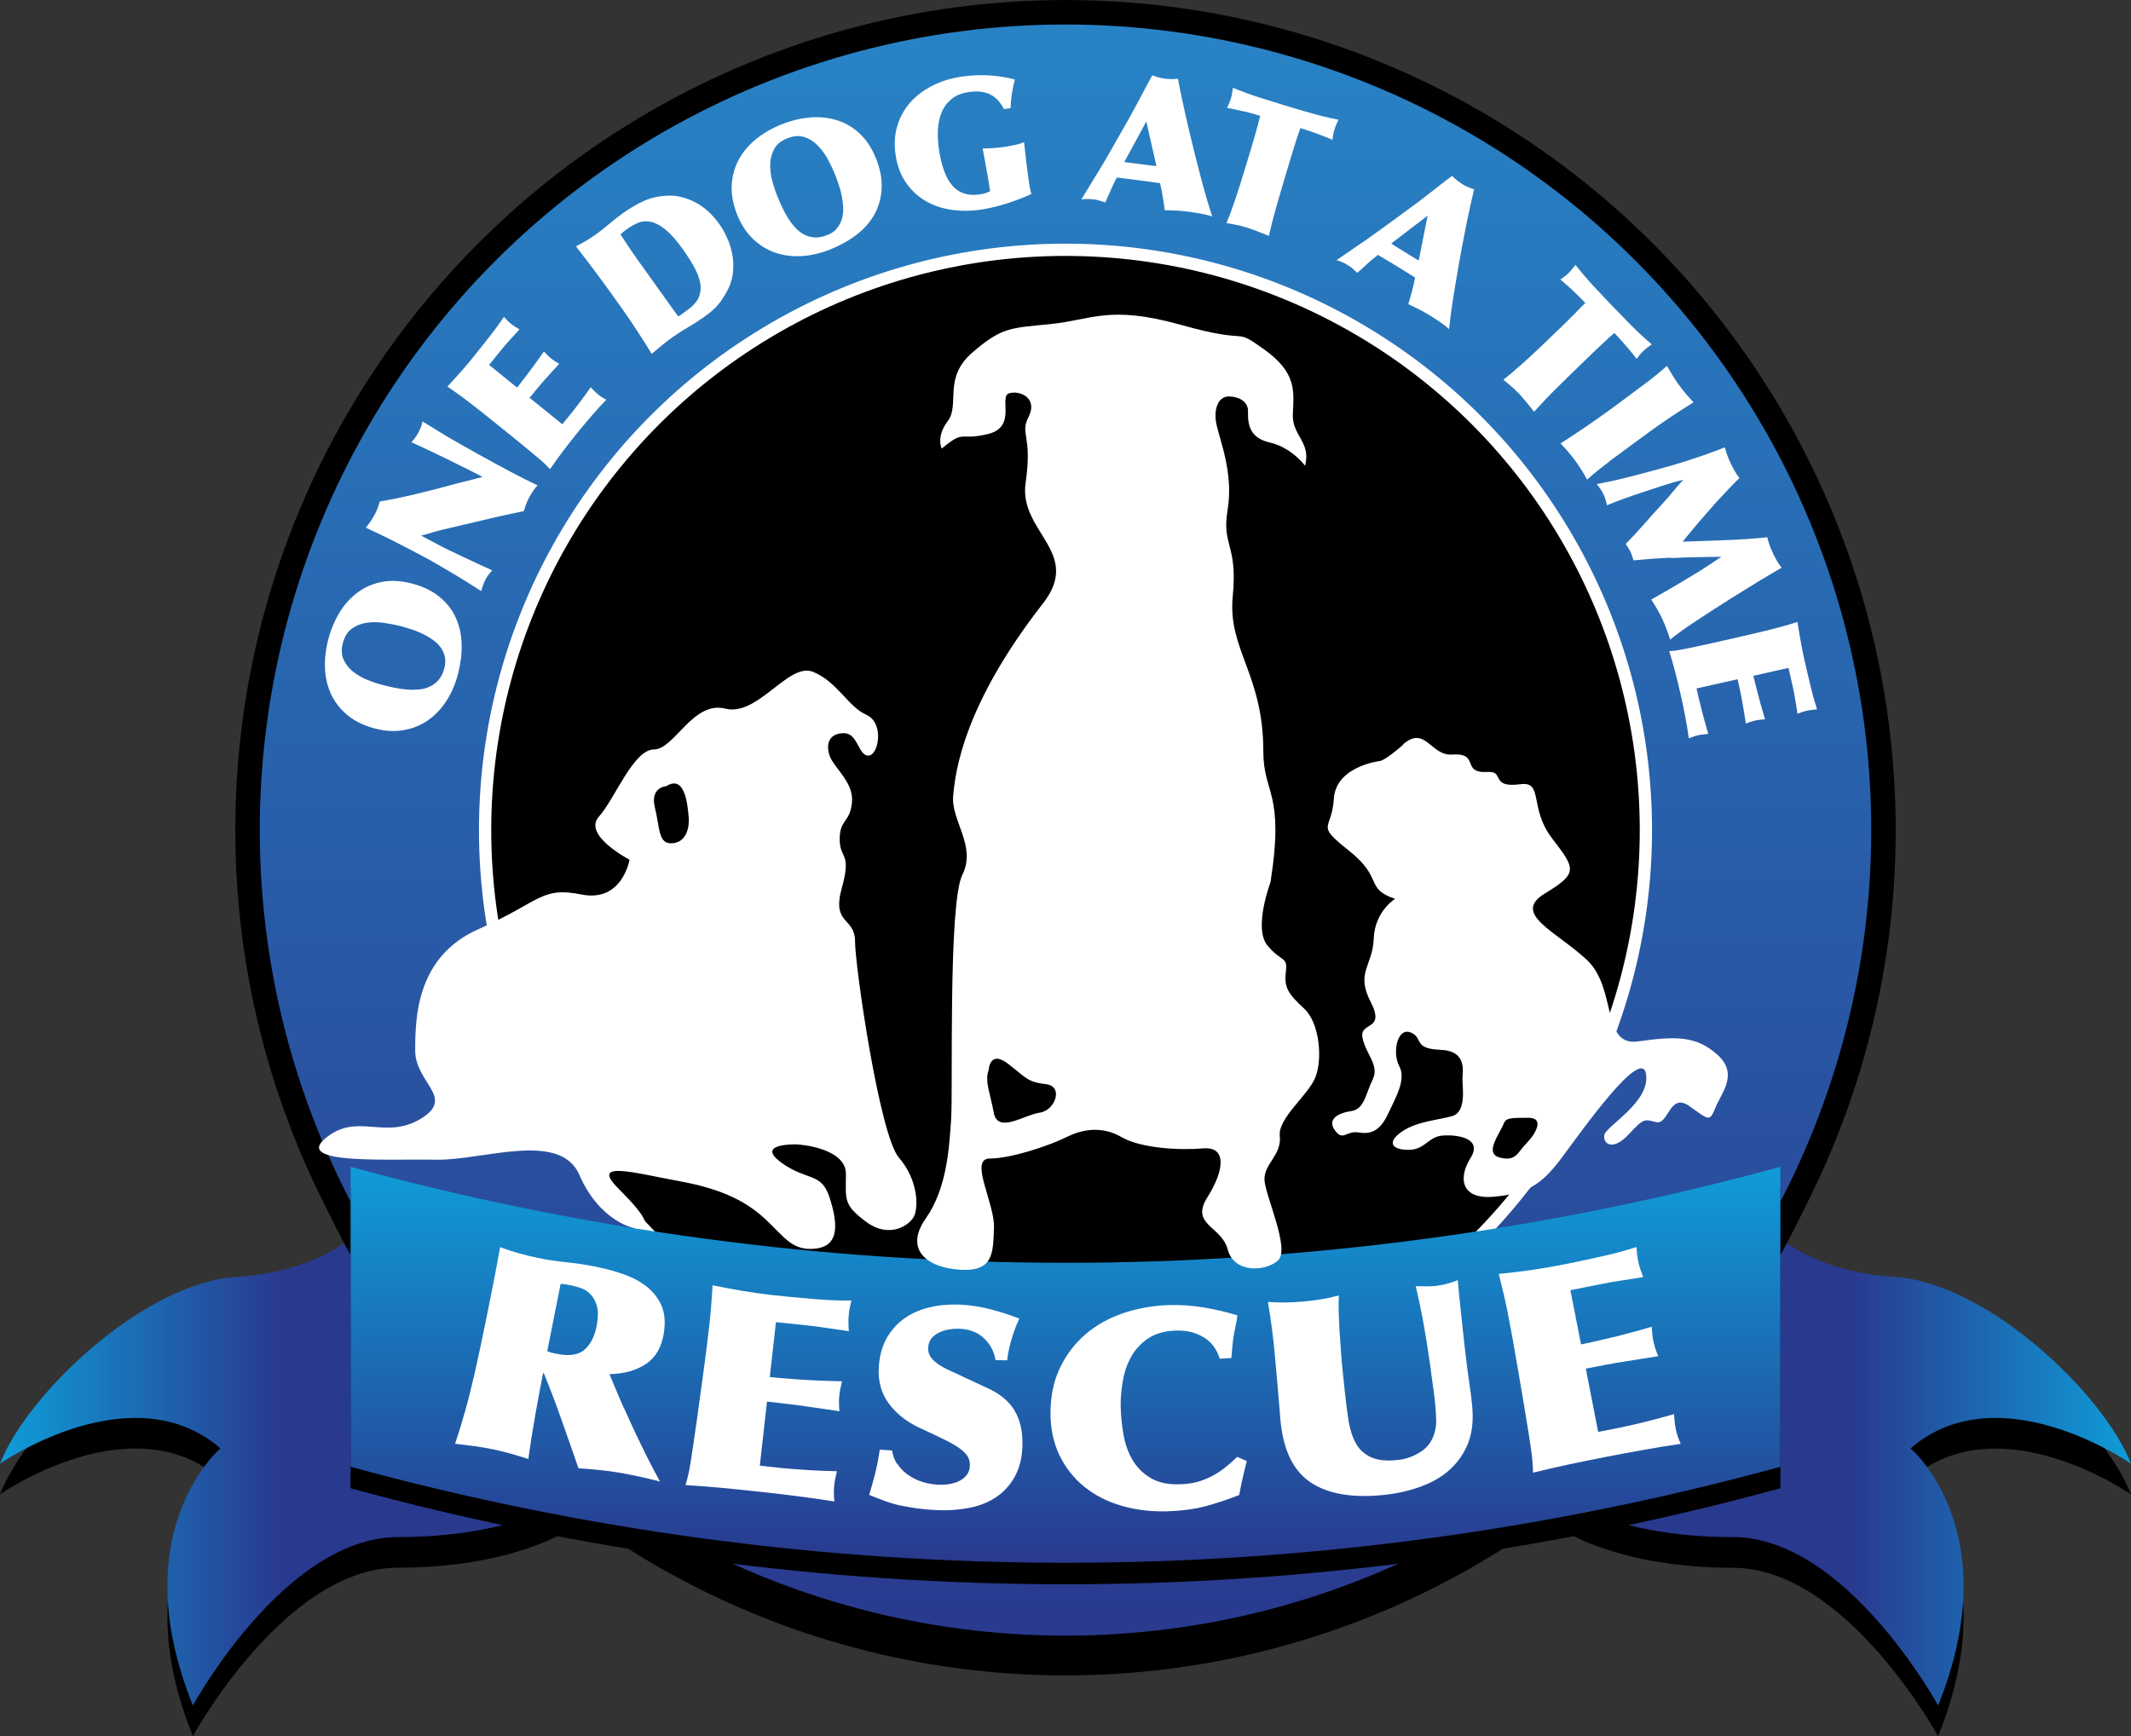 <?xml version="1.0" encoding="UTF-8"?> <svg xmlns="http://www.w3.org/2000/svg" xmlns:xlink="http://www.w3.org/1999/xlink" id="Layer_2" viewBox="0 0 250 203.72"><rect x="0" y="0" width="250" height="203.72" fill="#333333" stroke="none"/><defs><style>.cls-1{stroke:#fff;stroke-width:1.44px;}.cls-1,.cls-2{stroke-miterlimit:10;}.cls-3{fill:url(#linear-gradient-4);}.cls-4{fill:url(#linear-gradient-2);}.cls-2{fill:url(#linear-gradient-3);stroke:#000;stroke-width:2.87px;}.cls-5{fill:url(#linear-gradient);}.cls-6{fill:#fff;}</style><linearGradient id="linear-gradient" x1="0" y1="172.11" x2="66.45" y2="172.11" gradientUnits="userSpaceOnUse"><stop offset="0" stop-color="#0f9cd8"></stop><stop offset=".5" stop-color="#29398e"></stop></linearGradient><linearGradient id="linear-gradient-2" x1="183.55" y1="172.11" x2="250" y2="172.11" gradientUnits="userSpaceOnUse"><stop offset=".5" stop-color="#29398e"></stop><stop offset="1" stop-color="#0f9cd8"></stop></linearGradient><linearGradient id="linear-gradient-3" x1="125" y1="1.44" x2="125" y2="193.36" gradientUnits="userSpaceOnUse"><stop offset="0" stop-color="#2884c6"></stop><stop offset="1" stop-color="#29398e"></stop></linearGradient><linearGradient id="linear-gradient-4" x1="125" y1="136.91" x2="125" y2="183.38" gradientUnits="userSpaceOnUse"><stop offset="0" stop-color="#0f9cd8"></stop><stop offset="1" stop-color="#29398e"></stop></linearGradient></defs><g id="Layer_1-2"><path d="M42.39,147.69s-3.95,5.03-14.73,5.75S3.23,167.08,0,175.34c0,0,15.45-10.78,25.86-1.8,0,0-11.49,9.7-3.23,30.17,0,0,10.78-19.76,24.07-19.76s19.76-4.31,19.76-4.31l-24.07-31.97Z"></path><path d="M207.61,147.69s3.95,5.03,14.73,5.75c10.78.72,24.43,13.65,27.66,21.91,0,0-15.45-10.78-25.86-1.8,0,0,11.49,9.7,3.23,30.17,0,0-10.78-19.76-24.07-19.76-13.29,0-19.76-4.31-19.76-4.31l24.07-31.97Z"></path><path class="cls-5" d="M42.39,144.09s-3.95,5.03-14.73,5.75S3.23,163.49,0,171.75c0,0,15.45-10.78,25.86-1.8,0,0-11.49,9.7-3.23,30.17,0,0,10.78-19.76,24.07-19.76s19.76-4.31,19.76-4.31l-24.07-31.97Z"></path><path class="cls-4" d="M207.61,144.09s3.95,5.03,14.73,5.75c10.78.72,24.43,13.65,27.66,21.91,0,0-15.45-10.78-25.86-1.8,0,0,11.49,9.7,3.23,30.17,0,0-10.78-19.76-24.07-19.76-13.29,0-19.76-4.31-19.76-4.31l24.07-31.97Z"></path><circle cx="125" cy="100.63" r="95.96"></circle><circle class="cls-2" cx="125" cy="97.4" r="95.96"></circle><circle class="cls-1" cx="125" cy="97.4" r="68.09"></circle><path d="M208.87,174.63c-54.91,15.02-112.84,15.02-167.74,0v-35.2c54.91,15.02,112.84,15.02,167.74,0v35.2Z"></path><path class="cls-3" d="M208.87,172.11c-54.91,15.02-112.84,15.02-167.74,0v-35.2c54.91,15.02,112.84,15.02,167.74,0v35.2Z"></path><path class="cls-6" d="M73.84,100.87s-5.51-2.87-3.59-5.03,4.07-7.9,6.47-7.9,4.55-5.75,8.38-4.79,7.42-5.51,10.3-4.31,4.07,4.07,6.23,5.03,1.44,4.79.24,4.79-1.2-2.63-2.87-2.63-2.16,1.2-1.68,2.63,2.87,3.11,2.63,5.51-1.44,1.92-1.44,4.31,1.44,1.44.24,5.75,1.56,3.35,1.56,6.23,2.87,22.75,5.15,25.38c2.27,2.63,2.27,5.75,1.8,6.82s-2.87,2.75-5.63.72c-2.75-2.04-2.39-2.63-2.39-5.63s-5.27-3.47-5.87-3.47-4.67,0-1.68,2.16,4.67,1.08,5.63,4.07,1.2,5.63-1.56,5.99-3.71-1.32-5.87-3.35-4.91-3.59-10.18-4.55-10.54-2.51-7.18.84c3.35,3.35,3.59,4.31,2.75,4.67s-5.03-.96-7.3-6.23-11.37-1.68-16.88-1.8-16.64.6-12.93-2.51,6.94.24,11.14-2.27-.6-4.19-.6-8.02.12-11.02,7.42-14.25,7.3-5.03,12.09-4.07,5.63-4.07,5.63-4.07ZM78.15,92.25s-1.92.12-1.32,2.51.36,4.31,2.04,4.19,2.04-1.92,1.92-3.11-.36-5.03-2.63-3.59Z"></path><path class="cls-6" d="M110.48,52.62s-.72-1.32.72-3.23-.6-5.03,2.87-8.02,4.43-2.87,9.22-3.35,6.82-2.27,15.33.12,5.87.12,9.7,2.87,3.47,4.91,3.35,7.54,2.16,3.23,1.44,6.11c0,0-1.56-2.16-4.19-2.75s-2.51-2.63-2.51-3.71-1.08-1.68-2.27-1.68-1.8,1.44-1.44,3.23,2.04,5.75,1.32,10.06,1.2,3.95.6,10.18c-.6,6.23,3.59,9.1,3.59,18.2,0,5.03,2.51,4.67.84,15.33,0,0-2.04,5.39-.36,7.42s2.39,1.2,2.16,3.11.36,2.63,2.16,4.31,2.16,5.87,1.32,8.02-4.43,4.79-4.19,6.94-1.8,3.23-1.8,5.03,3.11,8.26,1.56,9.58-5.15,1.44-5.87-1.32-4.43-2.87-2.39-6.11,2.27-5.99-.48-5.75-7.3,0-9.58-1.32-4.55-.96-6.47,0-6.47,2.51-8.98,2.51.6,5.27.48,8.14,0,5.15-3.95,4.91-6.59-2.39-4.07-5.99,2.75-8.26,2.99-11.61-.36-25.38,1.32-28.74-1.32-6.35-1.08-9.22,1.21-10.67,10.54-22.63c4.67-5.99-2.87-8.38-2.04-14.13s-.72-5.63.36-7.78-.96-3.11-2.27-2.75.96,3.95-2.51,4.79-2.63-.6-5.39,1.68ZM116.58,130.56c.48,2.51,3.59.24,5.39,0s2.87-3.11.72-3.35-2.27-.72-4.43-2.39-2.27.72-2.27.72c-.48,1.32.12,2.51.6,5.03Z"></path><path class="cls-6" d="M164.6,87.34c2.63-2.27,3.24,1.38,5.75,1.2,3.35-.24.96,2.23,4.19,2.04,2.04-.12.2,1.91,3.83,1.44,2.75-.36.96,2.75,3.71,6.35,2.75,3.59,3.11,4.07-.84,6.47-3.95,2.39,1.32,4.43,4.91,7.78,3.59,3.35,1.68,10.18,5.99,9.58s6.82-.72,9.34,1.56.48,4.43-.24,6.23-.84,1.32-3.11-.24-2.39,2.27-3.83,1.92-1.44-.48-3.23,1.44-2.99,1.2-2.87.12,5.39-3.83,4.91-7.18-7.42,6.47-9.82,9.7-4.07,4.31-8.02,4.67-4.19-2.27-2.75-4.55-1.44-2.75-3.23-2.63-2.04,1.68-4.07,1.68-2.51-.96-.72-2.16,4.19-1.32,5.87-1.8,1.2-3.35,1.2-4.31.6-3.35-2.63-3.47-1.92-1.44-3.47-2.04-2.16,2.39-1.32,3.95-.36,3.59-1.32,5.63-2.04,2.39-3.47,2.16-1.8,1.08-2.75-.24.36-2.04,1.92-2.27,1.68-2.04,2.51-3.71-.84-2.99-1.2-4.91,2.75-.72.96-4.19.24-4.19.36-7.42,2.51-4.67,2.51-4.67c-3.59-1.2-1.32-2.39-5.39-5.63s-2.04-2.27-1.8-6.11,5.39-4.43,5.39-4.43c0,0,.52.02,2.75-1.92ZM176.45,131.76c-.54,1.36-2.39,3.59-.48,4.07s2.04-.6,3.11-1.68,2.16-2.99.24-2.99-2.63,0-2.87.6Z"></path><path class="cls-6" d="M39.86,71.82c.6-.96,1.32-1.74,2.16-2.35.84-.61,1.79-1.01,2.84-1.2s2.2-.13,3.43.19c1.31.34,2.39.86,3.24,1.55s1.5,1.51,1.93,2.45.67,1.97.7,3.11-.12,2.31-.43,3.52c-.3,1.14-.74,2.18-1.33,3.11-.59.93-1.31,1.69-2.15,2.29-.85.6-1.8.99-2.87,1.18-1.07.19-2.2.13-3.41-.19-1.25-.33-2.3-.83-3.14-1.51s-1.49-1.48-1.94-2.41c-.45-.93-.7-1.95-.76-3.06-.06-1.11.07-2.27.38-3.46.31-1.2.77-2.27,1.36-3.23ZM52.19,77.05c-.1-.41-.28-.78-.52-1.12-.25-.33-.56-.63-.94-.89s-.77-.49-1.19-.69c-.42-.2-.84-.37-1.28-.51-.44-.14-.84-.26-1.22-.36-.6-.16-1.25-.28-1.96-.39-.71-.1-1.39-.11-2.04-.02-.65.09-1.24.32-1.75.68-.51.36-.87.94-1.07,1.72-.19.74-.16,1.38.09,1.93.25.55.62,1.02,1.11,1.41s1.06.72,1.69.97c.64.26,1.24.46,1.81.6.43.11.89.22,1.37.32.49.1.97.17,1.46.21.49.04.96.03,1.42-.01.46-.04.88-.16,1.28-.35.4-.19.74-.45,1.03-.8.29-.35.51-.8.65-1.36.13-.5.15-.96.04-1.37Z"></path><path class="cls-6" d="M50.7,62.49c-.43.13-.87.25-1.3.36l1.98,1.05c.35.19.8.41,1.33.67.53.26,1.09.52,1.67.8.58.28,1.17.55,1.76.82.59.27,1.12.52,1.61.74-.14.15-.28.3-.4.46-.12.16-.25.35-.38.59-.11.22-.21.43-.29.65s-.15.46-.23.73c-.52-.34-1.07-.69-1.66-1.06s-1.18-.73-1.79-1.09c-.6-.36-1.21-.71-1.81-1.06s-1.17-.66-1.72-.95c-1.12-.59-2.2-1.16-3.25-1.69-1.05-.53-2.15-1.06-3.3-1.59.19-.24.38-.49.55-.74.18-.26.34-.52.48-.78.13-.25.25-.51.35-.77.1-.26.18-.52.26-.79.66-.11,1.34-.23,2.06-.38.71-.15,1.41-.31,2.08-.47.67-.16,1.31-.32,1.91-.47.6-.15,1.13-.29,1.58-.41.42-.12.81-.22,1.17-.32.36-.09.71-.18,1.06-.27.35-.08.7-.17,1.05-.26.36-.09.73-.19,1.14-.3-.57-.3-1.13-.59-1.68-.86s-1.11-.55-1.69-.84c-.48-.24-.92-.46-1.34-.66-.42-.21-.83-.4-1.23-.59-.4-.19-.8-.38-1.19-.56-.39-.18-.8-.37-1.22-.56.2-.22.36-.42.49-.6.13-.18.25-.38.37-.61.11-.22.21-.42.28-.61.07-.19.12-.4.16-.62.47.28.93.57,1.4.86s.93.58,1.4.86c1.28.74,2.54,1.46,3.79,2.15,1.24.69,2.52,1.38,3.83,2.08.51.27,1.02.53,1.53.79.51.26,1.03.51,1.55.75-.16.18-.33.4-.51.66-.18.26-.34.53-.49.81-.15.29-.28.57-.37.83-.09.26-.17.5-.24.73-.75.16-1.46.31-2.12.45-.66.15-1.31.29-1.93.44s-1.23.29-1.83.43c-.59.14-1.2.28-1.81.43l-1.75.41c-.43.1-.86.21-1.29.34Z"></path><path class="cls-6" d="M66.93,48.61c.13-.16.3-.37.51-.65.22-.28.44-.57.67-.88s.46-.62.67-.91c.21-.3.39-.54.52-.73.14.15.28.3.43.45.15.15.3.28.46.41.15.12.3.23.46.33.16.1.31.19.47.28-.61.64-1.2,1.28-1.76,1.94-.57.66-1.12,1.32-1.67,1.99-.55.68-1.09,1.37-1.62,2.07-.53.7-1.04,1.41-1.54,2.14-.21-.22-.41-.43-.61-.62-.2-.19-.44-.4-.72-.64-.28-.24-.62-.52-1.03-.86-.4-.34-.92-.76-1.56-1.28l-1.83-1.48c-.88-.71-1.61-1.3-2.19-1.76-.58-.46-1.09-.86-1.54-1.2-.44-.34-.86-.65-1.25-.93-.39-.28-.82-.58-1.31-.92.51-.55,1.01-1.1,1.51-1.66s.98-1.13,1.45-1.71c.26-.32.56-.7.89-1.12s.67-.85,1.02-1.29.67-.86.97-1.28c.31-.42.57-.79.78-1.12.14.15.27.29.4.42s.27.26.42.38c.16.13.32.24.49.35.17.11.34.22.52.32-.37.41-.73.81-1.09,1.2s-.71.79-1.05,1.21l-1.42,1.76,3.28,2.66c.11-.13.27-.34.48-.61s.46-.59.74-.97.59-.79.92-1.24.67-.93,1.01-1.42c.14.15.27.29.4.42s.27.26.42.38c.29.24.61.45.97.65-.29.32-.57.62-.84.92-.27.29-.53.59-.81.9-.27.3-.56.63-.85.99s-.62.75-.97,1.18l3.84,3.1.95-1.17Z"></path><path class="cls-6" d="M85.45,28.24c.27.7.45,1.39.53,2.07s.07,1.35-.04,2-.31,1.25-.62,1.8c-.2.37-.39.69-.57.97-.18.28-.38.54-.59.77s-.44.46-.7.68c-.25.21-.54.44-.87.67-.61.43-1.23.83-1.87,1.2-.63.37-1.26.77-1.87,1.2-.42.3-.83.61-1.22.94-.39.33-.78.66-1.17.98-.61-.99-1.21-1.93-1.8-2.83-.58-.9-1.21-1.82-1.89-2.77-.82-1.16-1.66-2.31-2.5-3.46-.85-1.14-1.75-2.33-2.7-3.55.39-.2.76-.41,1.14-.63.37-.22.73-.45,1.09-.7.6-.42,1.16-.86,1.69-1.32s1.1-.9,1.69-1.32c.81-.57,1.61-1.03,2.4-1.38.79-.35,1.68-.55,2.67-.6.61-.03,1.21.03,1.8.19.59.16,1.14.38,1.66.67s1.01.64,1.45,1.06c.44.42.84.87,1.19,1.36.45.63.81,1.3,1.08,1.99ZM78.08,26.95c-.62-.5-1.18-.8-1.71-.92-.52-.11-1.01-.08-1.46.1-.45.18-.89.42-1.31.72-.26.18-.53.4-.81.65.33.52.66,1.02.98,1.49s.66.97,1.04,1.5c.32.46.69.97,1.11,1.55.42.58.84,1.17,1.27,1.78.42.6.84,1.18,1.26,1.76.42.58.79,1.09,1.11,1.55.1-.05.19-.11.28-.17s.17-.12.26-.19l.55-.39c.6-.42,1.02-.88,1.26-1.35.24-.48.33-1.01.27-1.58-.06-.57-.27-1.2-.62-1.88-.35-.68-.83-1.45-1.43-2.29-.75-1.06-1.43-1.83-2.05-2.33Z"></path><path class="cls-6" d="M95.05,13.78c1.13-.09,2.18.03,3.17.34s1.87.84,2.65,1.57c.78.73,1.41,1.69,1.89,2.88.5,1.25.73,2.43.67,3.53-.05,1.1-.33,2.1-.82,3.01-.49.91-1.19,1.71-2.09,2.41-.9.69-1.93,1.27-3.09,1.74-1.09.44-2.19.7-3.29.78-1.1.08-2.14-.05-3.12-.37-.98-.32-1.87-.86-2.65-1.6s-1.41-1.7-1.88-2.86c-.48-1.2-.7-2.34-.65-3.42.05-1.08.31-2.08.79-2.99s1.15-1.72,2.01-2.43c.86-.71,1.86-1.3,3.01-1.76,1.15-.46,2.28-.74,3.41-.82ZM98.17,26.8c.27-.33.47-.69.59-1.08.12-.4.17-.82.16-1.28s-.07-.91-.15-1.37c-.09-.45-.21-.9-.35-1.33-.15-.44-.29-.84-.43-1.2-.23-.57-.51-1.18-.85-1.81-.34-.63-.74-1.18-1.2-1.65-.46-.47-.99-.81-1.59-1-.6-.19-1.27-.14-2.01.16-.71.28-1.21.69-1.5,1.22s-.45,1.11-.48,1.74c-.03.63.05,1.28.22,1.94.17.67.37,1.27.59,1.82.17.41.35.85.56,1.3s.44.89.7,1.3c.26.42.54.79.85,1.13s.65.62,1.04.82c.39.21.81.33,1.26.35.45.03.94-.07,1.48-.28.48-.19.86-.45,1.13-.78Z"></path><path class="cls-6" d="M116.11,11.05c-.69-.31-1.5-.39-2.46-.25-.87.13-1.56.42-2.07.86-.51.44-.9.97-1.14,1.6-.25.63-.38,1.31-.41,2.06-.03.74.02,1.48.12,2.2.3,2,.84,3.44,1.61,4.3s1.84,1.19,3.22.99c.24-.04.45-.09.63-.15.18-.06.36-.14.55-.23-.13-.85-.27-1.69-.42-2.51-.15-.82-.31-1.65-.46-2.5.43,0,.86-.02,1.28-.05.42-.03.81-.07,1.18-.12.4-.06.8-.13,1.22-.22.42-.08.81-.2,1.18-.34.1.94.2,1.81.29,2.58.1.78.2,1.51.3,2.21.03.2.07.43.12.68.05.25.1.46.14.61-.39.18-.83.36-1.31.55-.48.19-.98.36-1.49.53s-1.03.31-1.56.44c-.53.13-1.03.23-1.51.3-1.19.18-2.35.19-3.47.03-1.12-.16-2.14-.5-3.05-1.03-.92-.53-1.68-1.25-2.31-2.15s-1.03-1.99-1.22-3.27c-.18-1.19-.12-2.31.18-3.34s.8-1.95,1.49-2.75,1.56-1.47,2.59-2c1.03-.53,2.19-.9,3.49-1.09,1.02-.15,2.07-.2,3.14-.15,1.07.06,2.1.22,3.1.49-.16.61-.27,1.16-.35,1.67-.08.51-.13,1.06-.15,1.68l-.79.12c-.42-.85-.97-1.43-1.66-1.74Z"></path><path class="cls-6" d="M129.68,23.77c-.24-.09-.47-.17-.7-.23-.23-.07-.47-.12-.73-.15-.24-.03-.48-.04-.72-.04s-.46.02-.67.05l1.63-2.68c.26-.4.54-.87.86-1.4.31-.53.65-1.1.99-1.71.35-.61.71-1.24,1.08-1.9s.75-1.32,1.13-1.98c.21-.38.45-.81.71-1.31s.53-.98.78-1.46c.25-.48.48-.92.69-1.3.21-.39.36-.66.45-.82.24.09.48.17.73.24.25.07.5.12.74.15.26.03.51.05.78.05s.52-.02.77-.04c.09.53.21,1.16.36,1.88.15.72.32,1.48.5,2.28.18.8.36,1.6.56,2.4.19.8.37,1.55.54,2.23.2.79.38,1.5.54,2.11.16.61.31,1.2.46,1.74.15.55.3,1.1.47,1.66.17.56.36,1.18.58,1.86-.4-.14-.86-.25-1.37-.34-.51-.09-.98-.16-1.41-.22-.46-.06-.92-.1-1.39-.13-.47-.02-.93-.04-1.4-.04-.07-.56-.15-1.1-.24-1.62-.08-.52-.19-1.04-.31-1.56-.47-.06-.94-.13-1.41-.19-.47-.07-.94-.13-1.41-.19-.37-.05-.75-.09-1.12-.14-.38-.04-.75-.09-1.12-.14-.27.47-.5.96-.71,1.45-.21.49-.43.99-.65,1.48ZM131.91,19c.16.04.31.06.47.08.16.02.31.04.47.06l.94.12.94.12c.16.02.31.04.47.06.16.02.31.03.47.04l-1.19-5.22-2.57,4.73Z"></path><path class="cls-6" d="M145.88,13.07c-.64-.16-1.29-.3-1.94-.42.2-.35.35-.73.48-1.14.05-.18.1-.37.12-.56.03-.19.06-.41.11-.65,1,.42,2.01.79,3.03,1.12,1.02.32,2.05.64,3.08.96.99.3,2,.6,3.04.89,1.04.3,2.11.56,3.23.78-.08.16-.16.33-.25.53s-.17.43-.25.69c-.06.21-.11.41-.14.61-.03.2-.05.37-.07.52-.61-.26-1.23-.5-1.85-.73s-1.26-.44-1.92-.64c-.16.45-.34.96-.52,1.54-.18.58-.37,1.17-.54,1.76l-.34,1.11c-.24.8-.46,1.55-.67,2.25-.2.7-.4,1.39-.6,2.05-.19.66-.37,1.31-.54,1.95-.16.64-.33,1.3-.49,1.99-.69-.29-1.24-.5-1.64-.65s-.69-.25-.88-.31c-.58-.17-1.07-.3-1.48-.37-.41-.07-.73-.13-.97-.17.16-.37.32-.8.5-1.27.17-.47.35-.97.53-1.5.18-.53.36-1.07.53-1.62.17-.55.34-1.08.49-1.59l.56-1.84.27-.89c.16-.52.33-1.13.53-1.81.19-.68.38-1.38.56-2.07-.66-.2-1.31-.38-1.95-.54Z"></path><path class="cls-6" d="M159.22,32.01c-.18-.18-.36-.34-.54-.5s-.39-.3-.61-.43c-.21-.13-.42-.24-.64-.33-.22-.09-.43-.17-.63-.22l2.58-1.78c.4-.26.85-.57,1.35-.93.5-.36,1.04-.74,1.6-1.15.56-.41,1.15-.84,1.77-1.29.61-.45,1.23-.9,1.84-1.35.34-.26.74-.56,1.19-.9.44-.34.88-.68,1.31-1.02s.81-.64,1.16-.91c.35-.27.6-.45.75-.56.18.18.37.35.57.51s.41.31.61.44c.22.14.45.26.69.36.24.1.48.2.72.27-.13.52-.28,1.15-.44,1.87s-.32,1.48-.48,2.28c-.16.8-.32,1.61-.47,2.42-.15.81-.29,1.56-.41,2.26-.14.81-.26,1.52-.37,2.15-.11.63-.2,1.22-.29,1.78-.09.56-.17,1.13-.25,1.71s-.15,1.22-.23,1.93c-.31-.29-.68-.58-1.11-.87-.43-.29-.83-.55-1.2-.77-.39-.24-.8-.47-1.21-.68-.42-.21-.84-.42-1.26-.61.16-.54.31-1.06.44-1.57.13-.51.25-1.02.36-1.55-.4-.25-.81-.5-1.21-.75s-.8-.5-1.21-.75c-.32-.2-.64-.39-.97-.58s-.65-.39-.97-.58c-.43.32-.85.67-1.24,1.03-.39.37-.79.73-1.2,1.09ZM163.21,28.56c.13.1.26.18.39.27.13.08.27.16.4.25l.81.5.81.5c.13.08.27.17.4.25.13.08.27.16.42.23l1.04-5.25-4.28,3.27Z"></path><path class="cls-6" d="M184.54,34.11c-.48-.45-.98-.89-1.49-1.32.34-.21.67-.46.98-.76.13-.13.26-.27.38-.43.12-.16.26-.33.42-.52.67.85,1.36,1.67,2.09,2.46s1.47,1.56,2.21,2.34c.72.75,1.46,1.5,2.21,2.27s1.57,1.52,2.44,2.26c-.14.1-.3.21-.48.34-.18.13-.36.29-.56.48-.15.15-.3.3-.42.46-.12.16-.23.3-.31.42-.41-.53-.83-1.04-1.26-1.54s-.89-1-1.36-1.5c-.36.31-.77.67-1.21,1.09-.45.42-.89.84-1.34,1.27l-.84.81c-.6.58-1.16,1.12-1.69,1.64s-1.03,1.01-1.52,1.49c-.49.48-.97.96-1.42,1.44-.46.48-.92.98-1.4,1.5-.47-.59-.83-1.05-1.11-1.37-.27-.33-.48-.56-.62-.71-.42-.43-.79-.78-1.11-1.04-.32-.26-.58-.47-.76-.63.32-.25.67-.54,1.05-.86.38-.33.78-.68,1.2-1.05.42-.37.84-.75,1.26-1.15s.82-.77,1.21-1.14l1.38-1.33.67-.64c.39-.38.84-.82,1.34-1.32.5-.5,1-1.01,1.5-1.53-.48-.5-.96-.97-1.44-1.42Z"></path><path class="cls-6" d="M188.85,54.11c-1,.76-1.89,1.48-2.67,2.17-.18-.37-.39-.75-.65-1.14-.25-.39-.51-.78-.78-1.15s-.56-.72-.85-1.06c-.3-.33-.57-.63-.82-.9,1.02-.65,2.01-1.31,2.97-1.96.96-.66,1.93-1.34,2.91-2.05.23-.17.52-.38.86-.64s.69-.51,1.05-.78c.37-.27.73-.53,1.06-.79s.62-.47.86-.64c.41-.3.86-.64,1.35-1.04.49-.4.97-.79,1.42-1.2.19.33.4.7.66,1.12s.5.79.74,1.12c.26.36.55.72.86,1.08.31.36.59.68.86.95-.88.55-1.74,1.1-2.58,1.66-.84.56-1.68,1.14-2.51,1.75l-1.74,1.27c-.99.72-1.98,1.46-2.99,2.21Z"></path><path class="cls-6" d="M196.01,65.44c-1.57.07-3.03.18-4.38.31-.05-.17-.1-.33-.15-.49-.05-.16-.12-.33-.2-.51-.07-.14-.15-.29-.25-.44-.1-.15-.2-.31-.31-.48.74-.75,1.45-1.52,2.13-2.3.68-.79,1.38-1.57,2.11-2.34.44-.48.86-.96,1.26-1.45.4-.49.82-.97,1.26-1.45-.78.19-1.55.41-2.3.66-.75.24-1.52.49-2.3.75-.91.3-1.72.58-2.44.84-.72.26-1.37.51-1.93.75-.07-.44-.2-.88-.4-1.29-.1-.22-.22-.43-.35-.62-.13-.19-.28-.39-.43-.58,1.11-.21,2.2-.44,3.27-.71,1.07-.27,2.16-.55,3.26-.85,1.25-.32,2.53-.69,3.86-1.11,1.33-.42,2.6-.86,3.83-1.33l.81-.31c.08.33.17.65.29.96.12.31.24.62.38.91.15.32.31.62.47.9.16.27.35.55.56.83-.28.28-.61.6-.98.99-.37.38-.75.79-1.16,1.23-.41.44-.82.89-1.24,1.37-.42.48-.83.94-1.22,1.4-.4.46-.77.9-1.12,1.33s-.67.81-.94,1.15c1.64-.06,3.31-.12,5-.18,1.69-.06,3.34-.17,4.93-.34.07.32.16.62.27.92.11.3.23.6.37.9.14.3.3.6.46.9.17.3.36.58.58.85l-2.4,1.42c-.48.29-1.04.63-1.67,1.03-.63.39-1.29.81-1.98,1.23-.69.43-1.38.87-2.09,1.33s-1.37.9-2,1.31c-.63.42-1.2.81-1.71,1.18-.51.37-.92.68-1.22.94-.14-.44-.29-.86-.44-1.26s-.32-.8-.51-1.2c-.18-.39-.38-.77-.6-1.15-.22-.37-.44-.74-.67-1.09.83-.47,1.63-.93,2.42-1.39s1.58-.94,2.4-1.43c.61-.37,1.22-.75,1.83-1.15.61-.4,1.14-.75,1.57-1.05l-1.25.02c-1.54.01-3.09.05-4.66.13Z"></path><path class="cls-6" d="M199.39,82.28c.04.2.11.47.19.81.08.34.18.7.28,1.08.1.38.2.74.3,1.09s.18.64.25.86c-.2.02-.41.04-.62.06-.21.02-.41.06-.61.1-.18.04-.36.09-.54.16-.18.06-.35.13-.51.19-.12-.87-.27-1.73-.43-2.59-.16-.85-.34-1.7-.53-2.54-.19-.86-.4-1.71-.62-2.56-.22-.85-.46-1.69-.72-2.53.3-.02.59-.06.86-.09.27-.04.59-.1.94-.17.36-.07.8-.16,1.31-.27.51-.11,1.17-.25,1.97-.43l2.29-.52c1.11-.25,2.02-.46,2.74-.63.72-.17,1.35-.32,1.9-.46.54-.14,1.04-.27,1.5-.4.46-.13.97-.28,1.53-.46.11.74.24,1.48.37,2.21.13.74.28,1.47.44,2.2.09.41.2.87.32,1.4s.25,1.06.38,1.59c.13.54.26,1.06.4,1.56.14.5.27.93.39,1.3-.2.02-.39.03-.57.05-.18.02-.37.05-.57.09s-.39.1-.58.16c-.19.07-.38.13-.57.21-.09-.54-.18-1.07-.26-1.6-.08-.53-.18-1.05-.3-1.57l-.5-2.21-4.12.93c.04.17.1.42.18.75s.18.73.3,1.18.25.95.4,1.49c.15.54.31,1.1.49,1.68-.2.02-.39.03-.57.05-.18.02-.37.05-.57.09-.36.08-.74.2-1.11.36-.07-.43-.13-.84-.2-1.23-.07-.39-.13-.79-.2-1.19s-.15-.83-.24-1.28c-.1-.45-.2-.95-.33-1.5l-4.82,1.08.33,1.47Z"></path><path class="cls-6" d="M73.24,165.28c.43.97.87,1.96,1.34,2.94.47.99.95,1.97,1.43,2.93.48.97.96,1.86,1.42,2.69-.82-.21-1.65-.41-2.48-.59-.83-.18-1.66-.34-2.49-.48-.81-.13-1.58-.23-2.3-.3-.72-.07-1.49-.13-2.29-.18-.65-1.86-1.3-3.71-1.94-5.54-.64-1.83-1.35-3.7-2.12-5.6-.03,0-.07-.01-.1-.02-.28,1.43-.58,3.03-.9,4.83-.32,1.79-.59,3.54-.83,5.24-.67-.22-1.35-.43-2.03-.62-.68-.19-1.38-.37-2.12-.52-.66-.14-1.36-.26-2.1-.36-.73-.1-1.51-.2-2.34-.29.36-1.07.76-2.35,1.18-3.85.42-1.5.8-3.02,1.15-4.57.16-.71.35-1.6.58-2.67.23-1.07.47-2.25.74-3.54.27-1.3.54-2.66.82-4.1.28-1.44.55-2.89.81-4.34.74.28,1.49.52,2.24.73.75.21,1.48.38,2.18.53,1.06.22,2.12.38,3.19.49,1.07.11,2.13.26,3.19.46,1.1.2,2.2.48,3.29.83,1.09.35,2.05.81,2.87,1.41.83.59,1.46,1.34,1.9,2.25.44.9.56,2.03.35,3.38-.26,1.65-.95,2.86-2.09,3.62-1.14.76-2.57,1.16-4.29,1.2.18.45.37.89.55,1.33.36.84.74,1.75,1.17,2.72ZM64.53,158.68c.1.03.21.06.32.08.21.04.41.08.62.12,1.42.27,2.48.08,3.17-.57.7-.65,1.16-1.6,1.38-2.86.17-.91.16-1.65,0-2.22-.16-.57-.41-1.02-.74-1.36-.33-.34-.72-.59-1.16-.74-.44-.15-.87-.26-1.27-.34-.18-.03-.36-.06-.54-.09-.18-.02-.36-.04-.54-.06-.52,2.64-1.05,5.27-1.57,7.91.11.04.22.08.32.11Z"></path><path class="cls-6" d="M91.61,172.25c.33.03.79.08,1.37.12.58.05,1.2.09,1.84.13.64.04,1.27.07,1.88.09.61.02,1.1.03,1.48.04-.07.3-.14.61-.2.93-.06.32-.11.63-.13.93-.02.29-.03.57-.02.86.01.29.03.57.06.83-1.46-.23-2.91-.44-4.35-.62-1.45-.18-2.89-.36-4.32-.51-1.46-.16-2.92-.31-4.39-.45-1.46-.14-2.93-.25-4.41-.34.13-.45.25-.88.34-1.29.09-.41.18-.89.27-1.45.09-.56.19-1.23.31-2.03.12-.79.27-1.81.44-3.06.16-1.19.33-2.38.49-3.57.24-1.72.43-3.15.57-4.27.14-1.13.26-2.12.36-2.97.1-.85.17-1.64.23-2.37.05-.73.11-1.54.17-2.44,1.14.24,2.29.45,3.44.65,1.15.19,2.3.36,3.46.49.65.07,1.39.15,2.22.23.84.08,1.68.16,2.54.23.86.07,1.69.13,2.5.16.81.03,1.51.04,2.12.04-.07.3-.13.59-.19.86-.06.27-.1.56-.12.87-.03.31-.04.62-.03.93,0,.31.02.62.04.93-.85-.12-1.69-.24-2.52-.37-.83-.13-1.66-.24-2.49-.32-1.18-.12-2.36-.24-3.54-.37-.24,2.15-.48,4.29-.72,6.44.28.03.69.07,1.24.12.55.05,1.2.1,1.95.15.75.05,1.57.1,2.47.14.9.04,1.84.07,2.81.08-.07.3-.14.59-.19.86-.06.27-.1.56-.13.87-.05.57-.04,1.17.02,1.79-.69-.1-1.36-.2-1.99-.29-.64-.09-1.28-.18-1.94-.28-.66-.1-1.36-.19-2.1-.28-.74-.09-1.56-.18-2.47-.28-.28,2.51-.56,5.01-.84,7.52.83.09,1.66.18,2.49.27Z"></path><path class="cls-6" d="M105.27,171.76c.31.48.71.9,1.19,1.25.48.35,1.03.63,1.65.84.62.21,1.28.33,1.97.36.43.02.86,0,1.29-.07.43-.07.83-.19,1.18-.37.35-.17.64-.41.87-.71.23-.3.34-.66.36-1.08.01-.4-.07-.75-.25-1.07-.18-.31-.5-.63-.95-.96-.46-.33-1.07-.68-1.83-1.05-.76-.38-1.71-.82-2.85-1.35-1.53-.7-2.75-1.67-3.64-2.88-.9-1.22-1.28-2.67-1.16-4.34.09-1.32.42-2.44.96-3.38.54-.93,1.24-1.69,2.08-2.28.85-.59,1.82-1.01,2.92-1.27,1.1-.26,2.26-.37,3.49-.32,1.2.05,2.39.23,3.57.53,1.17.3,2.33.67,3.46,1.11-.35.74-.65,1.55-.91,2.43-.26.88-.43,1.7-.51,2.47-.46-.01-.91-.02-1.37-.03-.16-1-.6-1.84-1.34-2.55-.74-.71-1.71-1.08-2.92-1.13-.36-.01-.75.01-1.17.08-.42.07-.81.19-1.17.36-.36.17-.66.4-.9.68-.24.29-.37.65-.4,1.09-.02.42.07.78.28,1.09.21.31.51.59.88.85.38.26.83.51,1.37.76.54.24,1.11.51,1.72.8.87.41,1.74.81,2.61,1.21,1.52.68,2.61,1.57,3.26,2.66.65,1.09.97,2.43.94,4.02-.02,1.39-.29,2.58-.81,3.59-.52,1-1.23,1.83-2.13,2.47-.9.64-1.97,1.09-3.21,1.34-1.24.25-2.57.35-3.99.28-.79-.04-1.51-.1-2.16-.19-.65-.09-1.27-.2-1.88-.32-.61-.12-1.22-.29-1.83-.51-.61-.22-1.27-.47-1.97-.76.13-.45.25-.87.36-1.25.11-.38.22-.77.32-1.17.1-.4.19-.83.29-1.29.09-.46.18-.99.27-1.6.48.03.97.06,1.45.1.08.58.28,1.11.59,1.59Z"></path><path class="cls-6" d="M141.13,156.87c-.95-.55-2.02-.79-3.24-.74-1.26.05-2.3.34-3.12.87-.82.53-1.48,1.21-1.97,2.03-.49.83-.84,1.75-1.03,2.78-.2,1.03-.3,2.06-.3,3.09.02,1.08.12,2.18.31,3.31.19,1.13.53,2.14,1.04,3.03.51.89,1.22,1.62,2.14,2.17.92.56,2.11.81,3.57.75.83-.03,1.58-.15,2.22-.36.65-.21,1.24-.47,1.77-.78.53-.31,1.01-.65,1.44-1.01.43-.36.82-.71,1.18-1.06.38.16.76.33,1.13.49-.17.65-.33,1.31-.48,1.97-.15.66-.29,1.33-.41,2.01-1.05.42-2.25.83-3.59,1.22-1.34.39-2.92.62-4.72.69-1.93.07-3.75-.14-5.45-.63-1.7-.49-3.18-1.24-4.43-2.26-1.25-1.02-2.22-2.26-2.92-3.73-.7-1.47-1.04-3.13-1.03-4.98.01-1.98.39-3.74,1.13-5.27.74-1.53,1.73-2.82,2.97-3.89,1.24-1.07,2.7-1.88,4.36-2.46,1.67-.57,3.44-.9,5.33-.97,1.34-.05,2.7.04,4.09.26,1.39.23,2.73.54,4.04.94-.04.38-.1.75-.18,1.12-.08.37-.15.74-.22,1.12-.08.47-.14.93-.18,1.39-.04.46-.08.92-.12,1.38-.46.03-.91.06-1.37.08-.36-1.17-1.02-2.03-1.97-2.57Z"></path><path class="cls-6" d="M149.56,158.97c-.2-2.17-.48-4.24-.81-6.2.75.05,1.45.07,2.11.06.66-.01,1.36-.05,2.1-.12.71-.06,1.41-.15,2.08-.26.68-.11,1.35-.26,2.03-.44-.03.53-.04,1.18-.02,1.94.02.76.06,1.56.11,2.4.05.84.11,1.68.18,2.52.06.85.13,1.62.21,2.32.08.73.15,1.47.23,2.2.12,1.21.27,2.32.43,3.34.17,1.02.45,1.9.86,2.64.41.73,1.01,1.28,1.8,1.63.79.36,1.87.46,3.22.3.85-.1,1.66-.39,2.43-.85.77-.46,1.3-1.09,1.61-1.86.25-.63.37-1.25.36-1.85-.01-.6-.05-1.27-.13-2.02-.03-.4-.07-.79-.13-1.18-.05-.39-.11-.79-.16-1.18-.11-.79-.22-1.57-.32-2.36-.19-1.38-.42-2.81-.68-4.31-.26-1.5-.59-3.09-.98-4.77.45,0,.9.01,1.33.02.43,0,.87-.02,1.31-.09.42-.06.82-.15,1.19-.26.37-.11.74-.24,1.1-.38.09,1.01.19,2.11.32,3.29.12,1.19.25,2.34.37,3.45.12,1.12.24,2.15.36,3.1.12.95.22,1.71.31,2.28.15.98.26,1.87.33,2.66.07.79.08,1.53.01,2.22-.06.69-.21,1.35-.43,1.97-.22.62-.55,1.25-.99,1.9-.91,1.26-2.11,2.25-3.62,2.94-1.5.69-3.21,1.15-5.1,1.37-3.89.44-6.87-.09-8.92-1.51-2.05-1.43-3.19-3.94-3.47-7.52-.22-2.77-.43-5.24-.64-7.41Z"></path><path class="cls-6" d="M189.97,167.53c.33-.07.78-.16,1.35-.29.57-.13,1.17-.27,1.8-.43.63-.16,1.24-.32,1.83-.48.59-.16,1.07-.3,1.44-.4.02.31.05.63.08.95.04.32.09.63.15.93.06.28.14.56.24.83.1.27.2.53.31.78-1.47.21-2.93.45-4.37.71-1.44.26-2.88.52-4.3.8-1.45.28-2.9.58-4.34.88-1.44.31-2.88.64-4.32.99,0-.47-.02-.91-.06-1.33-.03-.42-.09-.91-.17-1.46-.08-.56-.18-1.23-.31-2.03-.12-.79-.29-1.81-.5-3.05-.2-1.18-.4-2.37-.6-3.55-.29-1.72-.54-3.13-.74-4.25-.2-1.12-.39-2.1-.55-2.94-.17-.84-.33-1.62-.5-2.33-.17-.71-.36-1.5-.58-2.38,1.16-.12,2.33-.25,3.48-.41,1.16-.16,2.31-.35,3.46-.57.64-.12,1.37-.27,2.2-.44.83-.17,1.66-.35,2.51-.54.85-.19,1.66-.38,2.45-.59.78-.21,1.47-.41,2.05-.6.02.31.05.6.08.88.03.28.08.56.14.87.07.3.15.6.25.89.1.29.21.59.32.88-.86.15-1.7.28-2.54.4-.83.12-1.66.27-2.49.44-1.17.24-2.34.47-3.51.7.42,2.12.83,4.24,1.25,6.36.27-.05.68-.14,1.23-.26.54-.12,1.18-.26,1.92-.44.73-.17,1.54-.37,2.42-.61.88-.23,1.78-.48,2.72-.76.02.31.05.61.07.88.03.28.07.57.14.87.13.56.31,1.13.56,1.7-.7.11-1.37.22-2,.32-.64.1-1.29.21-1.95.31-.66.1-1.36.23-2.1.36-.74.14-1.55.29-2.45.47.48,2.48.97,4.95,1.45,7.43.82-.16,1.65-.32,2.47-.49Z"></path></g></svg> 